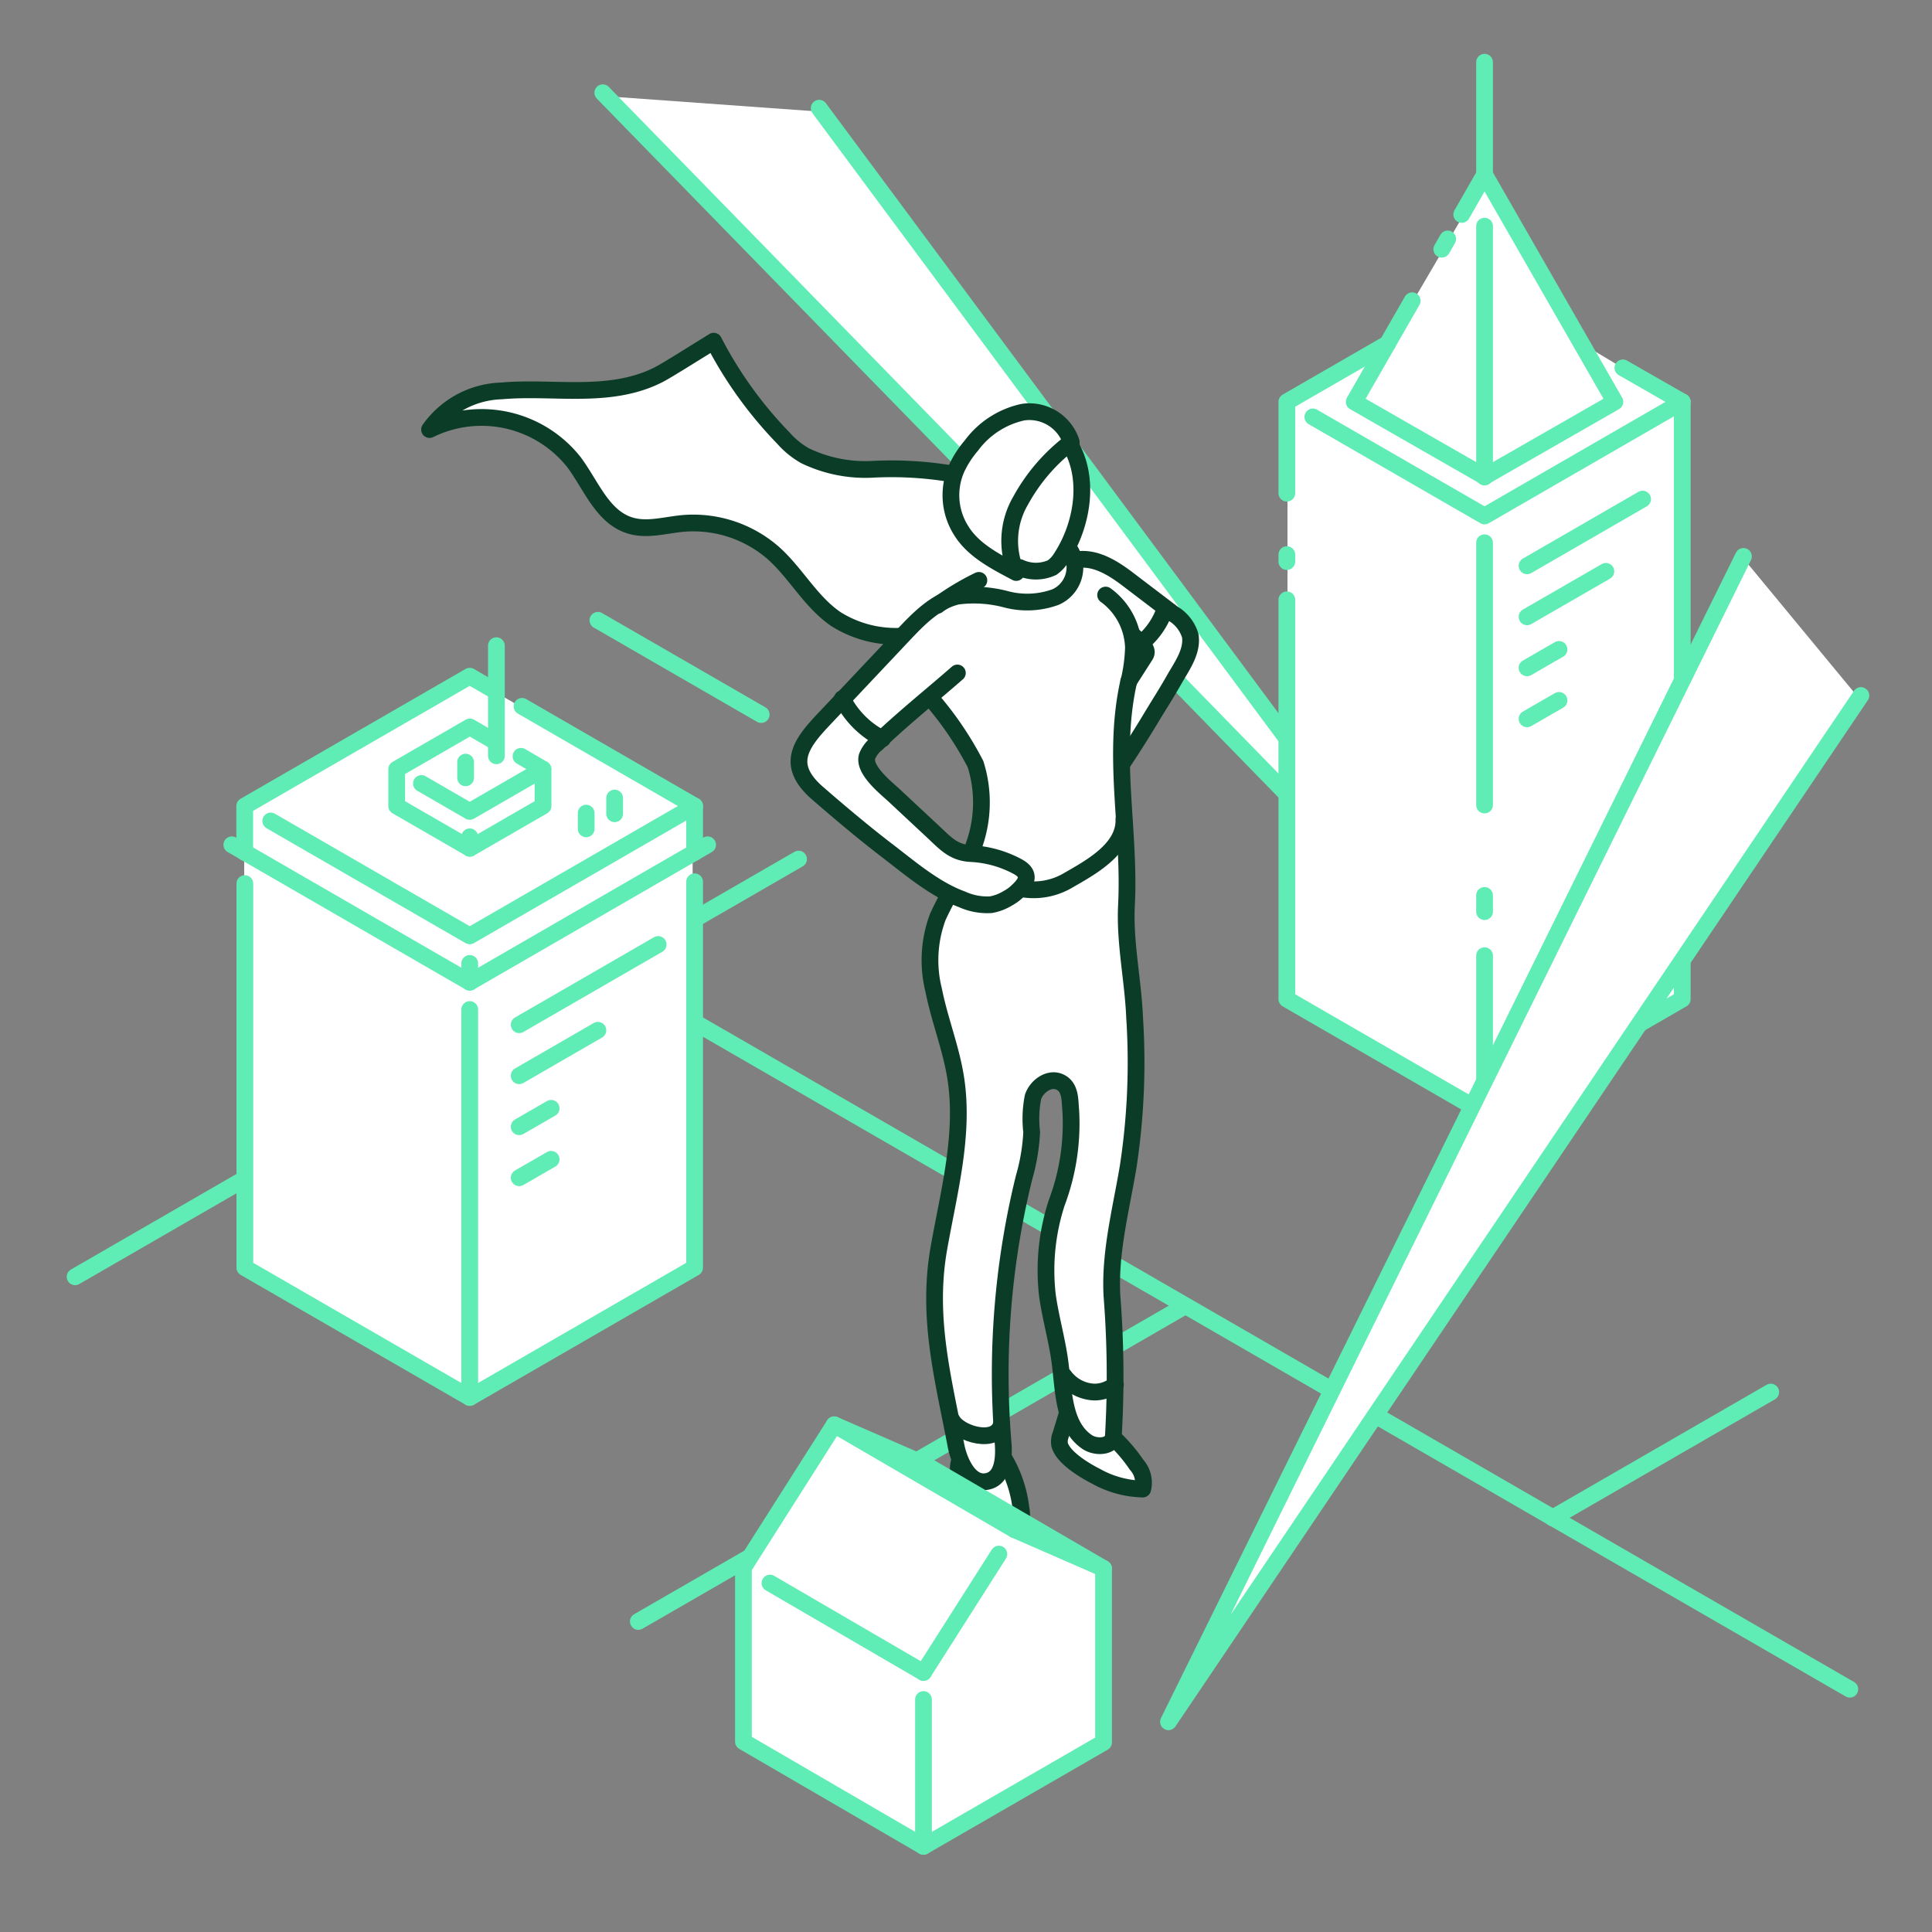 <svg id="_01-26" data-name="01-26" xmlns="http://www.w3.org/2000/svg" viewBox="0 0 150 150"><rect x="0" y="0" width="150" height="150" fill="#808080" stroke="none"/><defs><style>.cls-1,.cls-3{fill:none;}.cls-1,.cls-4{stroke:#60ecb5;}.cls-1,.cls-3,.cls-4{stroke-linecap:round;stroke-linejoin:round;stroke-width:1.3px;}.cls-2,.cls-4{fill:#fff;}.cls-3{stroke:#0b3c28;}</style></defs><g id="_16-20_26" data-name="16-20, 26"><g id="_20" data-name="20"><line class="cls-1" x1="5.83" y1="99.13" x2="62" y2="66.7"/><line class="cls-1" x1="49.56" y1="125.89" x2="91.77" y2="101.53"/><line class="cls-1" x1="120.55" y1="117.85" x2="137.48" y2="108.08"/><line class="cls-1" x1="54" y1="79.41" x2="143.62" y2="131.15"/><line class="cls-1" x1="46.42" y1="48.16" x2="59.1" y2="55.48"/><polygon class="cls-2" points="113.28 75.4 63.84 8.68 47.16 7.48 113.28 75.4"/><polyline class="cls-1" points="63.6 8.4 113.28 75.36 46.8 7.2"/><path class="cls-2" d="M82.5,108.85l-.18-2.52L81.15,100l.23-4,1.35-4.41.54-2.84L83.18,85l-.68-.9L81,84.1l-.86,1.62,0,2.79-1.35,6.17-1.08,7.87v7.88l.27,3,.76,1.12.54,2.34,0,1.58-1,.31L75,116.32l-.76-1.8.27-1L74,111.73l-1.26-8.68V98.19l1-5.54.81-6-.4-3.74-1.67-6-.09-4.19,1.49-3.24L71,67.86l-7.06-5.72-1.58-1.62L62,58.77l.81-1.71,7.29-7.7-1.93-.13-1.89-.45L64.1,47.52l-2.52-3-2.16-2.21-2.34-1.17-3.2-.63L50.69,41l-2-.31-1.62-1-2.52-3.87-1.94-1.93-3.06-1.26-3.15-.18-2.92.85,1.17-1.48,1.62-.95,3.06-.4,8.14-.18,3.51-1,4.41-2.75,2,3.24,2.25,3.06,2.84,2.66,3.19.94,5.58.09,2.84.27,2-3.06,2.07-1.53,2.11-.31,2.16.81,1,1.48-.45.32L84,36.4l-.09,3.38-1,2.65.63,1,.81,0,2.52.9L91.64,48l.81,1.39-.36,2.07-3,4.5-2,3.29.23,4.72L87.59,66l-.23,5.13L88.13,79l.09,6.26-1,7.51-.72,5.67.31,9-.27,4.27,1.35,1.4,1,1.93-.32.68L86,115.2l-2.79-1.76-1-1.39.68-2.34ZM72.29,54.07,67.57,58.3l-.27,1,.45.86L74,66l1.26.28.95-2.75L76.07,60l-1.44-3Zm15.84-3.24-.54,2.34,1.53-2.39-.22-.63-.9-.72Z"/><path class="cls-3" d="M85.84,46.2A5.22,5.22,0,0,1,88,50.28a12.64,12.64,0,0,1-.43,2.92c-1.2,5.72.18,11.29-.11,17.07-.15,2.91.51,5.82.63,8.72a53.7,53.7,0,0,1-.5,11.6c-.56,3.34-1.44,6.66-1.26,10a79.6,79.6,0,0,1,.11,10.92c-.08.84-1.36.92-2.06.43-1.79-1.24-1.79-3.8-2.06-6-.22-1.81-.75-3.57-1-5.38a16.94,16.94,0,0,1,.72-7.17,17.42,17.42,0,0,0,1.09-7.21c-.07-.76,0-1.78-.84-2.17s-1.82.34-2.09,1.17a8.83,8.83,0,0,0-.1,2.72,15.42,15.42,0,0,1-.6,3.55,63.94,63.94,0,0,0-1.62,20.58c.09,1.13,0,2.59-1.06,2.94-1.55.5-2.39-1.62-2.6-2.75-1-5.25-2.28-9.93-1.32-15.34.78-4.4,2-8.85,1.29-13.26-.37-2.29-1.25-4.47-1.7-6.74a9.6,9.6,0,0,1,.32-5.69c.25-.55.53-1.09.81-1.62"/><path class="cls-3" d="M75.46,66.07l.18-.5a9.87,9.87,0,0,0,.1-6.24,25.82,25.82,0,0,0-3.49-5.13"/><path class="cls-3" d="M74.33,52.25c-2.08,1.82-4.27,3.56-6.26,5.48a2.4,2.4,0,0,0-.75,1c-.29,1,1.34,2.34,2,2.93l3.15,2.94c.92.86,1.56,1.6,2.89,1.67a8.55,8.55,0,0,1,3.63,1c1.22.65.62,1.42-.24,2.14a3.58,3.58,0,0,1-.52.34,3.75,3.75,0,0,1-1.29.49,4.72,4.72,0,0,1-2.26-.42c-2.12-.78-4-2.4-5.79-3.77s-3.73-3-5.51-4.55c-2.32-2.09-1.31-3.65.51-5.58l6.25-6.63c1.19-1.26,2.48-2.59,4.18-3a9.76,9.76,0,0,1,3.83.25,6.42,6.42,0,0,0,3.79-.18,2.52,2.52,0,0,0,1-3.84"/><path class="cls-3" d="M83.6,43.46c1.54-.24,3,.76,4.21,1.7l3.26,2.48a3,3,0,0,1,1.34,1.71c.2,1.24-.68,2.41-1.25,3.42s-1.21,2-1.81,3-1.41,2.29-2.16,3.41"/><path class="cls-3" d="M87.63,52.9l1.28-2A.53.53,0,0,0,89,50.6c-.06-.51-.79-1-1.11-1.35"/><path class="cls-3" d="M88.81,49.77a5.75,5.75,0,0,0,1.63-2.46"/><path class="cls-3" d="M65.4,54.24a7,7,0,0,0,3.12,3.12"/><path class="cls-3" d="M69.84,49.4a8.74,8.74,0,0,1-4.92-1.32c-2-1.36-3.12-3.59-4.91-5.17a9.45,9.45,0,0,0-7-2.27c-1.38.13-2.8.57-4.12.15-2.13-.67-3-3.13-4.33-4.91a9.15,9.15,0,0,0-11.21-2.53,7.1,7.1,0,0,1,5.59-3c4-.36,8.36.67,12.16-1.24.52-.27,1-.58,1.52-.89l2.79-1.73A31.63,31.63,0,0,0,60.81,34a6.56,6.56,0,0,0,1.69,1.38,10.76,10.76,0,0,0,5.17,1.06,28.2,28.2,0,0,1,6.35.37"/><path class="cls-3" d="M78.9,44.45a6.19,6.19,0,0,1,.34-5.58,14.29,14.29,0,0,1,3.93-4.55A3.42,3.42,0,0,0,79.42,32a6.75,6.75,0,0,0-4,2.59,7.79,7.79,0,0,0-1.16,1.8,5.13,5.13,0,0,0,.37,4.81C75.58,42.74,77.32,43.61,78.9,44.45Z"/><path class="cls-3" d="M79.16,44.06a3,3,0,0,0,2.54,0,2.65,2.65,0,0,0,.71-.78c1.66-2.56,2.27-6.28.57-8.92"/><path class="cls-3" d="M79.31,69a5.27,5.27,0,0,0,3.57-.62c1.73-1,4.44-2.43,4.38-4.75"/><path class="cls-3" d="M82.6,106.81A3.05,3.05,0,0,0,85,108.08a2.59,2.59,0,0,0,1.6-.58"/><path class="cls-3" d="M73.92,110.28c.56,1.06,3.51,1.93,3.84.24"/><path class="cls-3" d="M82.8,109.94l-.44,1.44a1.43,1.43,0,0,0-.09.79c.27,1,1.94,2,2.81,2.44a7.79,7.79,0,0,0,3.64,1,2.07,2.07,0,0,0-.47-1.88,12.28,12.28,0,0,0-1.69-2"/><path class="cls-3" d="M74.46,113.54a3.3,3.3,0,0,0,.75,2.83,14.06,14.06,0,0,0,2.26,2,1.56,1.56,0,0,0,1,.47,1,1,0,0,0,.79-.69,2.51,2.51,0,0,0,0-1.09,9.75,9.75,0,0,0-1.3-3.82"/><path class="cls-3" d="M72.78,47A20.32,20.32,0,0,1,76,45.06"/><polygon class="cls-4" points="85.68 121.78 71.7 113.64 64.77 110.62 57.72 121.71 57.72 135.22 71.7 143.35 85.68 135.28 85.68 121.78"/><line class="cls-1" x1="78.76" y1="118.76" x2="85.68" y2="121.78"/><line class="cls-1" x1="71.7" y1="129.85" x2="77.55" y2="120.66"/><line class="cls-1" x1="71.7" y1="143.35" x2="71.7" y2="131.95"/><line class="cls-1" x1="64.77" y1="110.62" x2="78.76" y2="118.76"/><line class="cls-1" x1="59.78" y1="122.91" x2="71.7" y2="129.85"/><polygon class="cls-2" points="99.96 77.68 99.96 31.12 107.64 26.92 115.44 13.6 122.64 26.56 130.44 31.24 130.8 77.44 115.32 86.56 99.96 77.68"/><line class="cls-1" x1="118.56" y1="43.93" x2="127.53" y2="38.75"/><line class="cls-1" x1="118.56" y1="47.89" x2="124.68" y2="44.36"/><line class="cls-1" x1="118.56" y1="51.85" x2="121.04" y2="50.42"/><line class="cls-1" x1="118.56" y1="55.81" x2="121.04" y2="54.38"/><polyline class="cls-1" points="101.93 32.37 115.26 40.06 130.61 31.2"/><path class="cls-1" d="M107.73,26.69,99.91,31.2v7.09"/><path class="cls-1" d="M99.91,43.06v.54"/><path class="cls-1" d="M99.91,46.57v31l15.35,8.86,15.35-8.86V31.2L126,28.56"/><path class="cls-1" d="M115.26,86.46V74.2"/><path class="cls-1" d="M115.26,70.78V69.52"/><path class="cls-1" d="M115.26,62.5V42.14"/><path class="cls-1" d="M111.94,19.35l.46-.8"/><path class="cls-1" d="M113.49,16.65l1.77-3.09L125.38,31.2,115.26,37,105.14,31.2l4.5-7.85"/><line class="cls-1" x1="115.26" y1="13.6" x2="115.26" y2="4.83"/><line class="cls-1" x1="115.26" y1="37.04" x2="115.26" y2="17.56"/><polygon class="cls-2" points="90.84 133.6 144.48 54.4 135.36 43.36 90.84 133.6"/><polyline class="cls-1" points="135.36 43.2 90.72 133.68 144.48 54"/><polygon class="cls-2" points="36.48 52.6 18.96 62.56 18.96 98.32 36.36 108.64 53.88 98.44 53.76 62.56 36.48 52.6"/><polyline class="cls-1" points="21.02 63.74 36.47 72.66 53.93 62.58"/><path class="cls-1" d="M53.93,66.18v-3.6l-13.4-7.74"/><path class="cls-1" d="M38.37,53.6l-1.9-1.1L19,62.58v3.6"/><polyline class="cls-1" points="19.01 68.6 19.01 98.42 36.47 108.5 53.93 98.42 53.93 68.46"/><polyline class="cls-1" points="42.15 59.72 36.47 63 32.72 60.83"/><path class="cls-1" d="M38.48,57.6l-2-1.16-5.68,3.28v2.86l5.68,3.28,5.68-3.28V59.72l-1.71-1"/><line class="cls-1" x1="36.47" y1="65.86" x2="36.47" y2="64.97"/><line class="cls-1" x1="36.47" y1="108.5" x2="36.47" y2="78.38"/><polyline class="cls-1" points="18 65.59 36.47 76.26 54.94 65.59"/><line class="cls-1" x1="40.31" y1="79.56" x2="51.1" y2="73.33"/><line class="cls-1" x1="40.31" y1="83.52" x2="46.42" y2="79.99"/><line class="cls-1" x1="40.31" y1="87.48" x2="42.79" y2="86.05"/><line class="cls-1" x1="40.31" y1="91.44" x2="42.79" y2="90.01"/><line class="cls-1" x1="36.47" y1="76.26" x2="36.47" y2="74.8"/><line class="cls-1" x1="38.54" y1="58.68" x2="38.54" y2="50.13"/><line class="cls-1" x1="36.15" y1="60.39" x2="36.15" y2="59.17"/><line class="cls-1" x1="47.72" y1="63.18" x2="47.72" y2="61.96"/><line class="cls-1" x1="45.51" y1="64.35" x2="45.51" y2="63.13"/></g></g></svg>